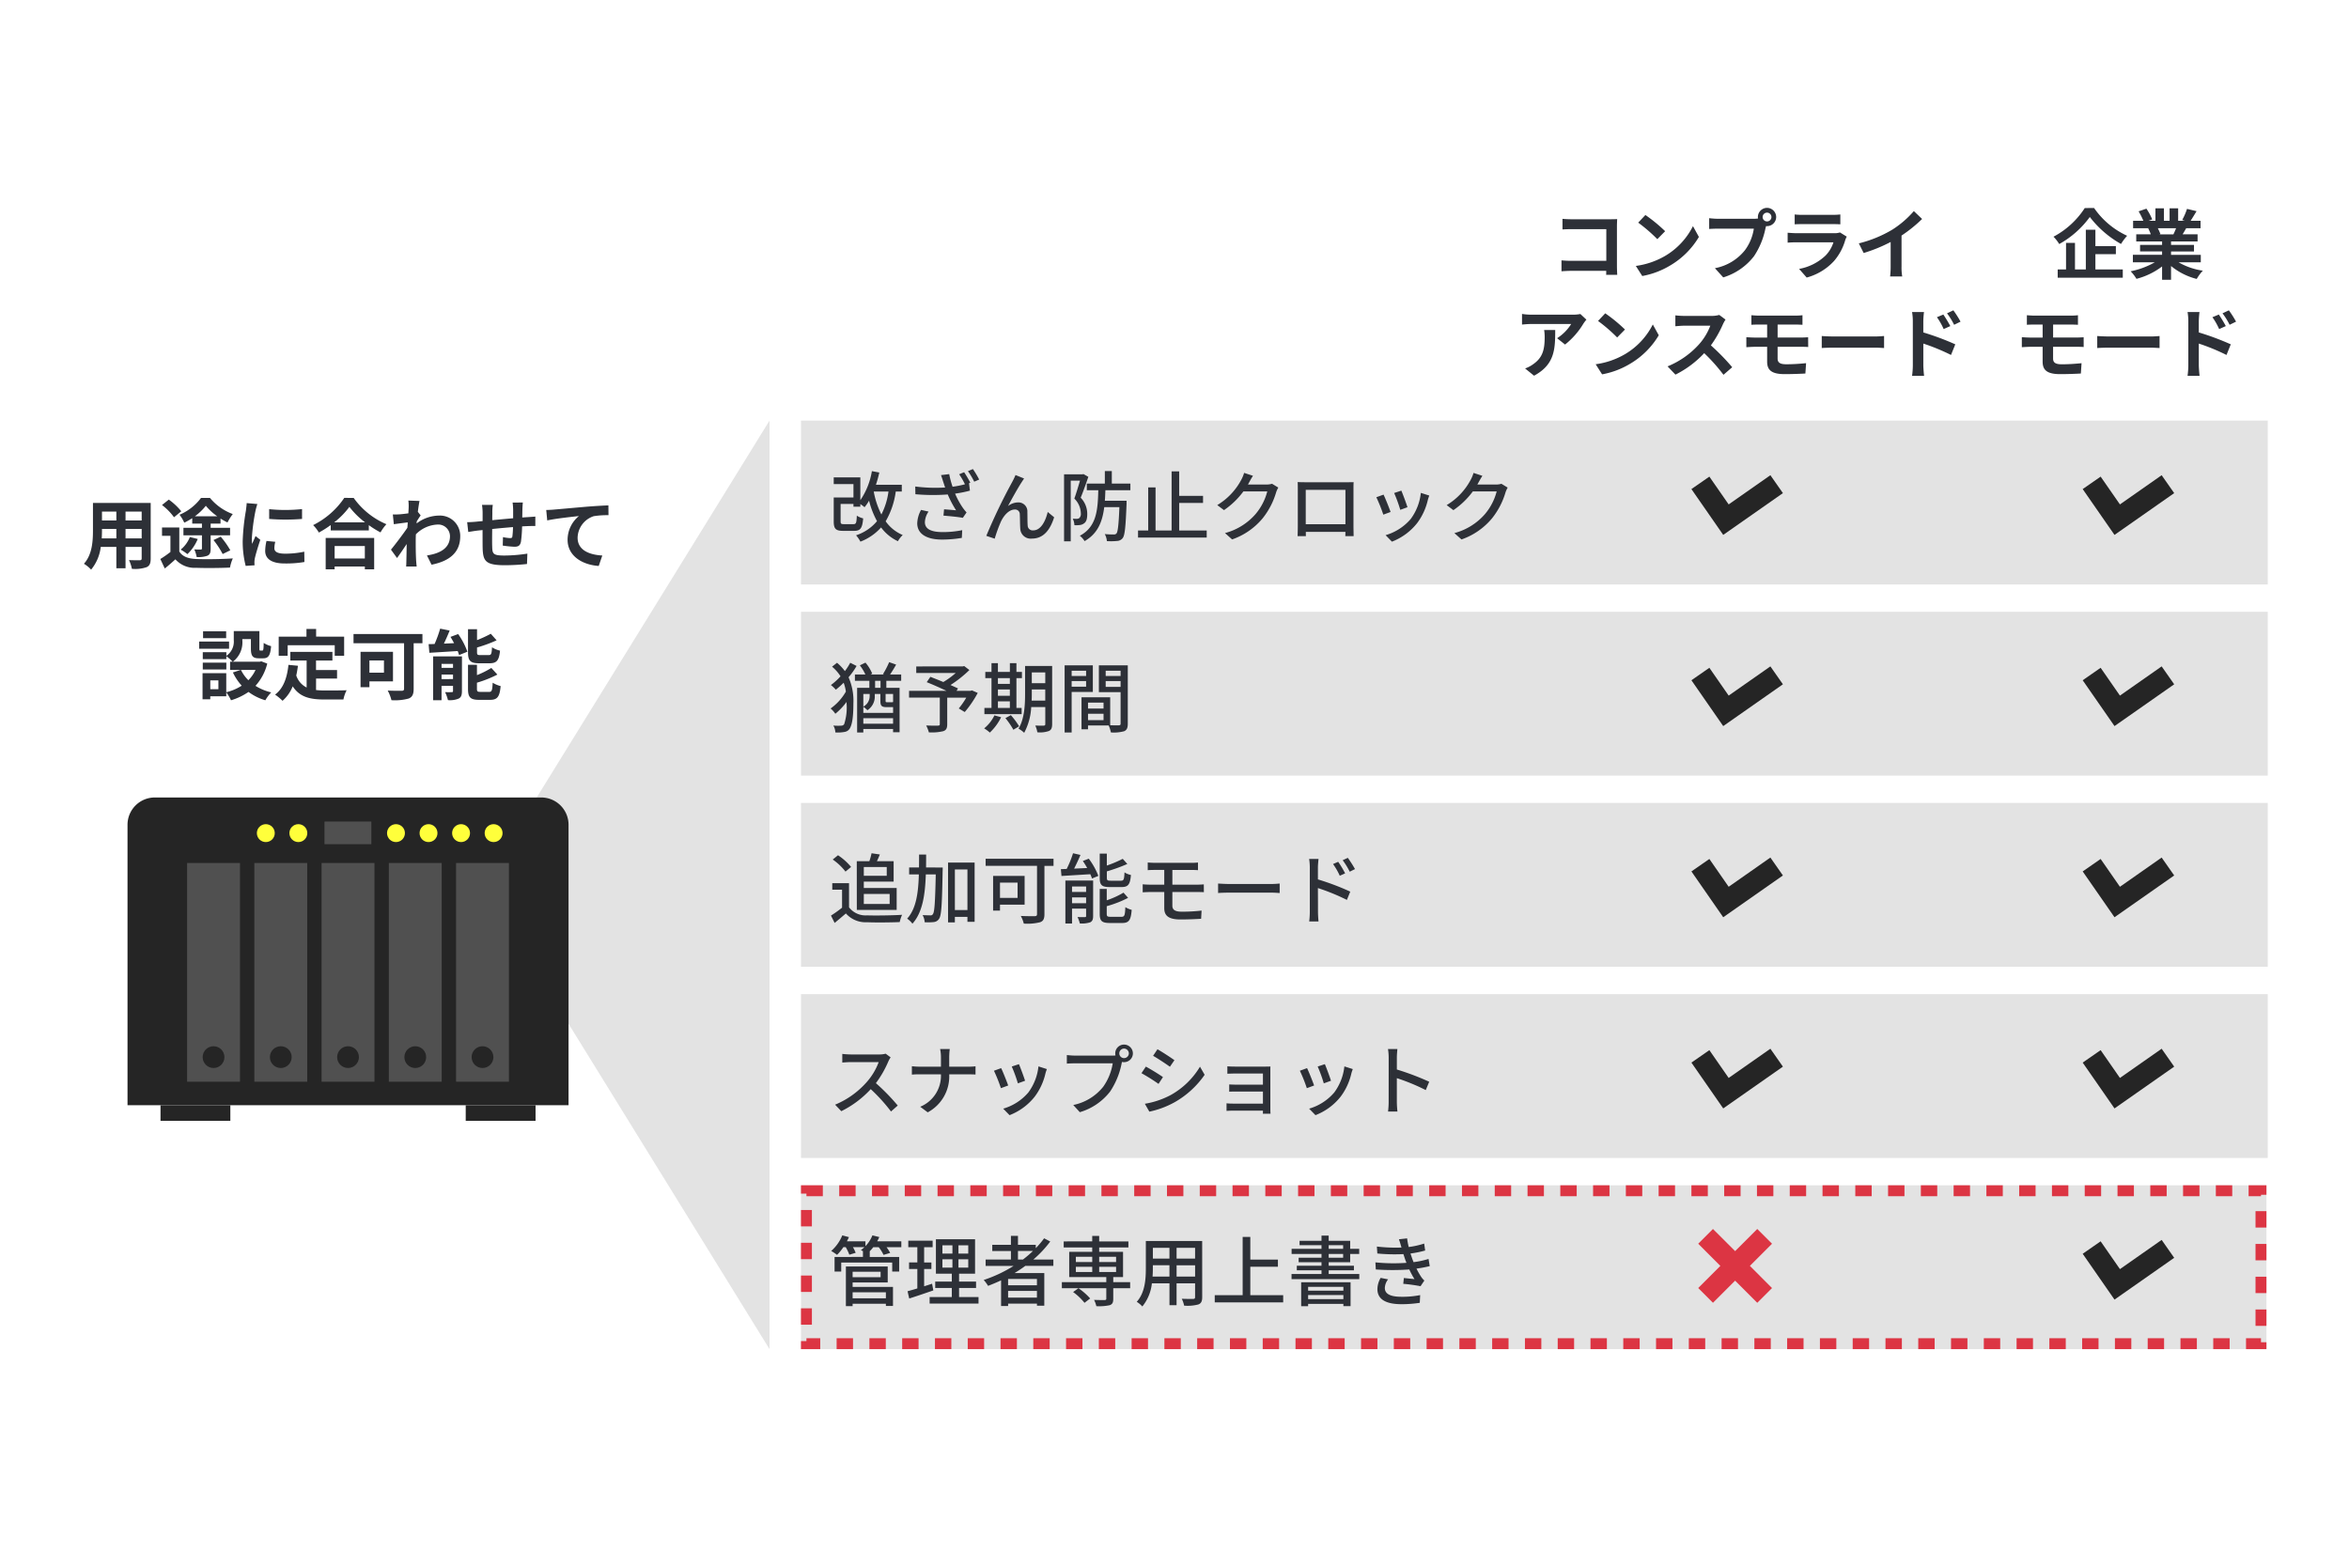 <svg xmlns="http://www.w3.org/2000/svg" width="430" height="287" viewBox="0 0 430 287">
  <g id="_240105_illust_02" data-name="240105_illust_02" transform="translate(-1063 -1346)">
    <rect id="長方形_4627" data-name="長方形 4627" width="430" height="287" transform="translate(1063 1346)" fill="#fff"/>
    <g id="グループ_5523" data-name="グループ 5523" transform="translate(0 54.001)">
      <path id="多角形_32" data-name="多角形 32" d="M85,0l85,52.5H0Z" transform="translate(1151.365 1538.998) rotate(-90)" fill="#e3e3e3"/>
      <g id="黒サーバー" transform="translate(1086.343 1438)">
        <g id="グループ_1261" data-name="グループ 1261" transform="translate(6.04 56.345)">
          <rect id="長方形_333" data-name="長方形 333" width="12.783" height="2.859" fill="#252525"/>
          <rect id="長方形_334" data-name="長方形 334" width="12.783" height="2.859" transform="translate(55.87)" fill="#252525"/>
        </g>
        <path id="長方形_335" data-name="長方形 335" d="M5,0H75.733a5,5,0,0,1,5,5V56.345a0,0,0,0,1,0,0H0a0,0,0,0,1,0,0V5A5,5,0,0,1,5,0Z" fill="#252525"/>
        <g id="グループ_1262" data-name="グループ 1262" transform="translate(10.909 11.995)">
          <rect id="長方形_336" data-name="長方形 336" width="9.678" height="40.044" fill="#505050"/>
          <ellipse id="楕円形_3" data-name="楕円形 3" cx="1.993" cy="1.993" rx="1.993" ry="1.993" transform="translate(2.846 33.548)" fill="#252525"/>
          <rect id="長方形_337" data-name="長方形 337" width="9.678" height="40.044" transform="translate(12.309)" fill="#505050"/>
          <ellipse id="楕円形_4" data-name="楕円形 4" cx="1.993" cy="1.993" rx="1.993" ry="1.993" transform="translate(15.155 33.548)" fill="#252525"/>
          <rect id="長方形_338" data-name="長方形 338" width="9.678" height="40.044" transform="translate(24.618)" fill="#505050"/>
          <ellipse id="楕円形_5" data-name="楕円形 5" cx="1.993" cy="1.993" rx="1.993" ry="1.993" transform="translate(27.464 33.548)" fill="#252525"/>
          <rect id="長方形_339" data-name="長方形 339" width="9.678" height="40.044" transform="translate(36.927)" fill="#505050"/>
          <ellipse id="楕円形_6" data-name="楕円形 6" cx="1.993" cy="1.993" rx="1.993" ry="1.993" transform="translate(39.773 33.548)" fill="#252525"/>
          <rect id="長方形_340" data-name="長方形 340" width="9.678" height="40.044" transform="translate(49.236)" fill="#505050"/>
          <ellipse id="楕円形_7" data-name="楕円形 7" cx="1.993" cy="1.993" rx="1.993" ry="1.993" transform="translate(52.082 33.548)" fill="#252525"/>
        </g>
        <rect id="長方形_341" data-name="長方形 341" width="8.579" height="4.145" transform="translate(36.056 4.409)" fill="#505050"/>
        <circle id="楕円形_8" data-name="楕円形 8" cx="1.639" cy="1.639" r="1.639" transform="translate(23.677 4.886)" fill="#ffff3b"/>
        <circle id="楕円形_9" data-name="楕円形 9" cx="1.639" cy="1.639" r="1.639" transform="translate(29.634 4.886)" fill="#ffff3b"/>
        <circle id="楕円形_10" data-name="楕円形 10" cx="1.639" cy="1.639" r="1.639" transform="translate(47.505 4.886)" fill="#ffff3b"/>
        <circle id="楕円形_11" data-name="楕円形 11" cx="1.639" cy="1.639" r="1.639" transform="translate(53.462 4.886)" fill="#ffff3b"/>
        <circle id="楕円形_12" data-name="楕円形 12" cx="1.639" cy="1.639" r="1.639" transform="translate(59.419 4.886)" fill="#ffff3b"/>
        <circle id="楕円形_13" data-name="楕円形 13" cx="1.639" cy="1.639" r="1.639" transform="translate(65.376 4.886)" fill="#ffff3b"/>
      </g>
      <path id="パス_13330" data-name="パス 13330" d="M-41.02-4.438V-6.16h2.954v1.722Zm-4.354,0c.028-.518.042-1.022.042-1.47V-6.16H-42.7v1.722Zm2.674-4.9v1.624h-2.632V-9.338Zm4.634,1.624H-41.02V-9.338h2.954Zm1.652-3.206h-10.57v5c0,1.96-.126,4.452-1.652,6.132A6.149,6.149,0,0,1-47.32,1.288,8.017,8.017,0,0,0-45.556-2.87H-42.7V1.036h1.68V-2.87h2.954v2.1c0,.252-.1.336-.364.336s-1.176.014-1.96-.028a6.294,6.294,0,0,1,.532,1.6A6.5,6.5,0,0,0-37.17.84c.56-.252.756-.7.756-1.6Zm8.092,2.436a10.141,10.141,0,0,0,2-1.918,10.74,10.74,0,0,0,2.086,1.918Zm-.49,1.344h1.778v.77h-3.388V-5h3.388V-2.6c0,.154-.056.21-.238.21-.14,0-.686,0-1.162-.028A5.591,5.591,0,0,1-28-1.022a4.854,4.854,0,0,0,1.974-.238c.476-.224.588-.6.588-1.3V-5h3.556V-6.37h-3.556v-.77h1.806v-.924a11.929,11.929,0,0,0,1.274.714,10.477,10.477,0,0,1,.966-1.54,9.81,9.81,0,0,1-4.172-2.954H-27.2a9.53,9.53,0,0,1-3.934,3.08,7.406,7.406,0,0,1,.868,1.456,13.79,13.79,0,0,0,1.456-.826Zm3.892,3.01a15.331,15.331,0,0,1,1.68,2.562l1.4-.686A15.214,15.214,0,0,0-23.6-4.746Zm-4.326-.546a5.6,5.6,0,0,1-1.68,2.3,8.592,8.592,0,0,1,1.232.826A8.168,8.168,0,0,0-27.8-4.326Zm-1.568-4.718A11.668,11.668,0,0,0-33.1-11.536l-1.246.994a10.627,10.627,0,0,1,2.2,2.24Zm-.364,2.968h-3.164V-4.9h1.54v2.954A18.608,18.608,0,0,1-34.65-.658l.812,1.736C-33.1.49-32.494-.056-31.892-.6A4.7,4.7,0,0,0-28.084.952c1.68.07,4.494.042,6.188-.042a7.122,7.122,0,0,1,.518-1.68c-1.862.14-5.04.182-6.678.112-1.47-.056-2.534-.434-3.122-1.372Zm16.45-3.36v1.792a37.575,37.575,0,0,0,6.02,0V-9.8A28.788,28.788,0,0,1-14.728-9.786Zm1.12,5.978-1.61-.154a8.553,8.553,0,0,0-.238,1.82c0,1.442,1.162,2.3,3.57,2.3A19.827,19.827,0,0,0-8.274-.112L-8.3-2a16.549,16.549,0,0,1-3.514.364c-1.428,0-1.96-.378-1.96-.994A4.752,4.752,0,0,1-13.608-3.808Zm-3.276-6.916-1.96-.168c-.014.448-.1.98-.14,1.372a39.038,39.038,0,0,0-.588,5.544A17.9,17.9,0,0,0-19.026.6L-17.4.49c-.014-.2-.028-.42-.028-.574a4.225,4.225,0,0,1,.07-.658c.154-.742.616-2.268,1.008-3.43l-.868-.686c-.2.462-.42.952-.63,1.428a6.754,6.754,0,0,1-.056-.91,37.132,37.132,0,0,1,.672-5.138C-17.178-9.73-17-10.43-16.884-10.724ZM2.786-3.038V-.756h-5.53V-3.038Zm-7.168,4.27h1.638V.714h5.53v.518H4.494v-5.74H-4.382Zm1.554-8.6A14.3,14.3,0,0,0-.042-10.206a15.336,15.336,0,0,0,2.87,2.842Zm1.848-4.48a14.821,14.821,0,0,1-5.7,4.984A6.8,6.8,0,0,1-5.628-5.5a19.506,19.506,0,0,0,2.17-1.372v.98H3.514V-6.86A16.793,16.793,0,0,0,5.656-5.53a8.138,8.138,0,0,1,1.078-1.5A14.064,14.064,0,0,1,.742-11.844Zm11.788,1.75c0,.154-.028.546-.056,1.078-.6.084-1.218.154-1.624.182A12.028,12.028,0,0,1,7.91-8.82l.182,1.792c.784-.112,1.862-.252,2.548-.336-.014.336-.042.672-.07.994-.8,1.176-2.2,3.024-3,4L8.68-.84C9.17-1.5,9.856-2.52,10.444-3.4c-.014,1.176-.028,1.988-.056,3.08,0,.224-.014.728-.042,1.036h1.932c-.042-.322-.084-.826-.1-1.078C12.1-1.68,12.1-2.856,12.1-4c0-.364.014-.77.028-1.176a5.886,5.886,0,0,1,3.962-1.792,2.152,2.152,0,0,1,2.282,2.1c.014,2.184-1.75,3.192-4.214,3.556l.84,1.694c3.472-.686,5.25-2.38,5.25-5.208A3.715,3.715,0,0,0,16.38-8.61a6.875,6.875,0,0,0-4.116,1.442c.014-.126.014-.266.028-.392.238-.364.518-.826.714-1.078L12.488-9.3c.112-.882.224-1.6.308-1.988l-2.044-.07A7.73,7.73,0,0,1,10.808-10.094Zm20.9-.9H29.834a11.777,11.777,0,0,1,.1,1.288V-8.12c-1.274.112-2.632.238-3.822.35,0-.546.014-1.022.014-1.344a9.274,9.274,0,0,1,.084-1.456H24.234a10.814,10.814,0,0,1,.112,1.554V-7.6c-.448.042-.812.07-1.064.1-.714.07-1.358.1-1.764.1l.2,1.792c.364-.056,1.232-.2,1.68-.252.238-.028.56-.056.938-.1,0,1.3,0,2.66.014,3.262.07,2.422.5,3.178,4.13,3.178a39.6,39.6,0,0,0,3.99-.224l.07-1.9a28.206,28.206,0,0,1-4.186.35c-2.1,0-2.226-.308-2.254-1.68-.028-.6-.014-1.89,0-3.178,1.19-.126,2.562-.252,3.808-.35a15.425,15.425,0,0,1-.112,1.694c-.028.266-.154.322-.434.322a7.417,7.417,0,0,1-1.288-.182l-.042,1.554a21.189,21.189,0,0,0,2.114.21c.714,0,1.064-.182,1.218-.924a24.561,24.561,0,0,0,.21-2.8c.406-.028.77-.042,1.078-.056.364-.014,1.106-.028,1.344-.014V-8.428c-.406.042-.952.07-1.344.1-.322.014-.672.042-1.05.07.014-.462.014-.966.028-1.512C31.64-10.15,31.682-10.766,31.71-10.99Zm4.284,1.358.182,1.918c1.624-.35,4.48-.658,5.8-.8A5.638,5.638,0,0,0,39.9-4.186c0,3.024,2.772,4.606,5.7,4.8L46.256-1.3c-2.366-.126-4.522-.966-4.522-3.262A4.258,4.258,0,0,1,44.688-8.5a15.843,15.843,0,0,1,2.7-.182l-.014-1.792c-.98.028-2.52.126-3.962.238-2.562.224-4.872.434-6.034.532C37.1-9.674,36.554-9.646,35.994-9.632ZM-22.6,12.576h-4.228v1.26H-22.6Zm.532,1.876h-5.474v1.316h5.474Zm-.5,3.864H-26.88v1.246h4.312Zm5.348,1.33a6.639,6.639,0,0,1-1.316,1.89,6.9,6.9,0,0,1-1.358-1.89Zm-6.8,3.528h-1.484v-1.61h1.484Zm7.854-5.1-.28.07h-4.928a4.432,4.432,0,0,0,1.736-3.906V14h1.568V15.7c0,1.386.322,1.82,1.442,1.82h.812c.938,0,1.3-.49,1.442-2.226a4.75,4.75,0,0,1-1.358-.588c-.014,1.218-.07,1.4-.252,1.4h-.35c-.154,0-.182-.042-.182-.434V12.534h-4.69V14.2a3.146,3.146,0,0,1-1.358,2.87V16.4H-26.88v1.274h4.312V17.14a7.422,7.422,0,0,1,1.162,1.008h-.476v1.5h1.946l-1.428.462a9.736,9.736,0,0,0,1.61,2.422,9.178,9.178,0,0,1-2.828,1.2V20.248h-4.34v4.774h1.414v-.546h2.926v-.714a7.048,7.048,0,0,1,.868,1.442,11.308,11.308,0,0,0,3.206-1.526,9.757,9.757,0,0,0,3.08,1.526,7.174,7.174,0,0,1,1.078-1.442,9.559,9.559,0,0,1-2.884-1.2,9.446,9.446,0,0,0,2.156-4.074Zm4.83-2.94h8.61v1.918h1.722v-3.5H-6.132v-1.4H-7.9v1.4h-5.082v3.5h1.638Zm5.194,6.1H-2.3V19.674h-3.85v-1.75h3V16.342h-7.7v1.582h2.982v4.942a3.769,3.769,0,0,1-1.9-2.2c.126-.56.224-1.148.308-1.778l-1.736-.168c-.252,2.394-.938,4.326-2.45,5.446A10.2,10.2,0,0,1-12.278,25.3a7.017,7.017,0,0,0,1.862-2.646c1.288,1.988,3.206,2.408,5.782,2.408h3.5A6.226,6.226,0,0,1-.546,23.37c-.938.042-3.248.042-4,.042a14.465,14.465,0,0,1-1.6-.084ZM6.286,17.91v2.24H3.626V17.91Zm1.652,3.836V16.328H2V22.81H3.626V21.746Zm5.39-8.666H.714v1.68H9.968v8.316c0,.294-.126.392-.448.392s-1.554.014-2.548-.042a7.551,7.551,0,0,1,.686,1.764,9.454,9.454,0,0,0,3.164-.308c.658-.28.9-.77.9-1.778V14.76h1.61Zm12.306,5.348c1.288,0,1.722-.518,1.9-2.31a4.6,4.6,0,0,1-1.47-.616c-.056,1.218-.154,1.428-.6,1.428H23.94c-.532,0-.616-.056-.616-.56v-.826a26.361,26.361,0,0,0,3.584-1.316l-1.064-1.2a21.812,21.812,0,0,1-2.52,1.162v-2H21.672V16.4c0,1.54.392,2.03,2.03,2.03Zm-8.806,2.9V20.5h2.1v.826Zm2.1-2.786v.728h-2.1V18.54Zm1.638-1.372H15.288V25.2h1.54V22.558h2.1V23.5c0,.168-.056.21-.224.21a11.631,11.631,0,0,1-1.232,0A6.833,6.833,0,0,1,18,25.176a4.149,4.149,0,0,0,1.96-.28c.462-.238.6-.644.6-1.372Zm-2.1-3.57c.224.364.448.756.658,1.148l-1.862.084c.35-.742.728-1.582,1.05-2.394l-1.736-.35A22.117,22.117,0,0,1,15.554,14.9c-.392.014-.756.028-1.092.028l.14,1.582c1.428-.084,3.332-.2,5.18-.322a5.171,5.171,0,0,1,.252.742l1.526-.616a13.361,13.361,0,0,0-1.694-3.234Zm5.488,10.066c-.546,0-.644-.07-.644-.56v-1.12A21.225,21.225,0,0,0,27.048,20.5l-1.106-1.218A15.857,15.857,0,0,1,23.31,20.6v-1.89H21.672v4.4c0,1.54.406,2.016,2.044,2.016H25.7c1.344,0,1.764-.546,1.946-2.52a5.183,5.183,0,0,1-1.456-.616c-.07,1.414-.168,1.68-.644,1.68Z" transform="translate(1127 1395)" fill="#2d3037"/>
      <path id="パス_13329" data-name="パス 13329" d="M-32.592-9.94v1.946c.392-.028,1.148-.056,1.736-.056h6.286v5.8h-6.454c-.63,0-1.26-.042-1.75-.084v2c.462-.042,1.26-.084,1.806-.084h6.384c0,.266,0,.5-.014.728h2.03c-.028-.42-.056-1.162-.056-1.652V-8.6c0-.406.028-.966.042-1.288-.238.014-.826.028-1.232.028H-30.87C-31.346-9.856-32.074-9.884-32.592-9.94Zm15.176-.7-1.316,1.4a29.109,29.109,0,0,1,3.5,3.024L-13.8-7.672A28.276,28.276,0,0,0-17.416-10.64Zm-1.75,9.324L-17.99.532A15.162,15.162,0,0,0-12.8-1.442a14.887,14.887,0,0,0,5.18-5.18L-8.708-8.6A13.182,13.182,0,0,1-13.8-3.15,14.43,14.43,0,0,1-19.166-1.316ZM4.046-10.262a.813.813,0,0,1,.812-.812.81.81,0,0,1,.8.812.807.807,0,0,1-.8.8A.81.81,0,0,1,4.046-10.262Zm-.868,0A1.551,1.551,0,0,0,3.206-10a6.041,6.041,0,0,1-.8.056H-4.074a15.588,15.588,0,0,1-1.666-.112v1.974c.35-.028,1.022-.056,1.666-.056h6.51A8.8,8.8,0,0,1,.8-4.186,9.178,9.178,0,0,1-4.69-.9L-3.164.784A11.244,11.244,0,0,0,2.464-3.094a14.133,14.133,0,0,0,2.1-5.1c.042-.126.07-.266.112-.42a.8.8,0,0,0,.182.014,1.679,1.679,0,0,0,1.666-1.666,1.682,1.682,0,0,0-1.666-1.68A1.685,1.685,0,0,0,3.178-10.262Zm6.734-.476v1.806c.406-.028,1.008-.042,1.456-.042H16.73c.5,0,1.162.014,1.54.042v-1.806a13.2,13.2,0,0,1-1.512.07h-5.39A11.8,11.8,0,0,1,9.912-10.738Zm9.534,4.06L18.2-7.448a2.953,2.953,0,0,1-1.022.14h-6.93c-.434,0-1.036-.042-1.624-.084v1.82c.588-.056,1.288-.07,1.624-.07H17.01A6.074,6.074,0,0,1,15.568-3.22,9.443,9.443,0,0,1,10.724-.77L12.11.812a10.483,10.483,0,0,0,5-3.024A10.061,10.061,0,0,0,19.18-6.09,5.187,5.187,0,0,1,19.446-6.678Zm2.212,1.232.882,1.764A28.053,28.053,0,0,0,27.482-5.7v4.48a15.678,15.678,0,0,1-.1,1.834H29.6a9.625,9.625,0,0,1-.126-1.834V-6.874a25.679,25.679,0,0,0,3.766-3.038l-1.512-1.442a17.948,17.948,0,0,1-3.948,3.4A22.512,22.512,0,0,1,21.658-5.446ZM-28.21,8.522l-1.106-1.036a7.22,7.22,0,0,1-1.428.126H-38.29A11.1,11.1,0,0,1-40,7.472V9.418c.658-.056,1.12-.1,1.708-.1H-31a8.326,8.326,0,0,1-2.576,2.6l1.456,1.162a14.259,14.259,0,0,0,3.36-3.836A7.049,7.049,0,0,1-28.21,8.522Zm-5.712,1.89h-2.03a7.761,7.761,0,0,1,.1,1.26c0,2.3-.336,3.78-2.114,5.012a5.532,5.532,0,0,1-1.47.77l1.638,1.33C-33.992,16.74-33.922,13.884-33.922,10.412Zm9.156-3.052-1.316,1.4a29.109,29.109,0,0,1,3.5,3.024l1.428-1.456A28.276,28.276,0,0,0-24.766,7.36Zm-1.75,9.324,1.176,1.848a15.162,15.162,0,0,0,5.194-1.974,14.887,14.887,0,0,0,5.18-5.18L-16.058,9.4a13.182,13.182,0,0,1-5.1,5.446A14.43,14.43,0,0,1-26.516,16.684ZM-2.744,8.508l-1.148-.854a5.018,5.018,0,0,1-1.442.182h-4.942a15.641,15.641,0,0,1-1.652-.1V9.726c.294-.014,1.064-.1,1.652-.1H-5.53a10.847,10.847,0,0,1-2.086,3.43,15.694,15.694,0,0,1-5.74,4.018l1.442,1.512A18.441,18.441,0,0,0-6.65,14.654a31.925,31.925,0,0,1,3.528,3.962l1.6-1.386a39.357,39.357,0,0,0-3.906-4,20.583,20.583,0,0,0,2.2-3.85A6.615,6.615,0,0,1-2.744,8.508Zm4.732-.8V9.46c.406-.028.854-.042,1.358-.042H4.872V11.8H2.59c-.434,0-1.134-.042-1.526-.07v1.834c.42-.028,1.12-.07,1.526-.07H4.872v2.7c0,1.414.63,2.3,3.192,2.3,1.316,0,2.9-.056,3.808-.112L12,16.488c-1.12.112-2.352.2-3.612.2-1.12,0-1.6-.28-1.6-1.05V13.492h4.27c.308,0,.938,0,1.33.042l-.014-1.792c-.364.028-1.064.056-1.358.056H6.79V9.418h3.29c.5,0,.9.028,1.26.042V7.71a10.441,10.441,0,0,1-1.26.07H3.346C2.842,7.78,2.394,7.738,1.988,7.71Zm12.88,3.808v2.2c.518-.042,1.456-.07,2.254-.07H24.64c.588,0,1.3.056,1.638.07v-2.2c-.364.028-.98.084-1.638.084H17.122C16.394,11.6,15.372,11.56,14.868,11.518Zm22.26-3.934-1.176.49a11.994,11.994,0,0,1,1.232,2.17L38.4,9.7C38.08,9.068,37.52,8.172,37.128,7.584Zm1.834-.77L37.8,7.36a13.108,13.108,0,0,1,1.3,2.1l1.176-.574A18.541,18.541,0,0,0,38.962,6.814Zm-7.42,10.052a15.16,15.16,0,0,1-.14,1.946h2.2c-.07-.574-.14-1.554-.14-1.946V12.9a37.506,37.506,0,0,1,5.068,2.086l.784-1.946A48.705,48.705,0,0,0,33.46,10.86V8.816a15.225,15.225,0,0,1,.126-1.694H31.4a9.879,9.879,0,0,1,.14,1.694Z" transform="translate(1381.615 1342)" fill="#2d3037"/>
      <path id="パス_13328" data-name="パス 13328" d="M-7.994-11.914a15.436,15.436,0,0,1-5.726,5.25A7.015,7.015,0,0,1-12.67-5.32a17.345,17.345,0,0,0,5.6-4.956A18.739,18.739,0,0,0-1.358-5.334a9.079,9.079,0,0,1,1.12-1.5,14.885,14.885,0,0,1-6.048-5.082Zm1.946,8.442H-2.3v-1.47H-6.048v-3H-7.8V-.672H-9.786V-5.53h-1.638V-.672H-12.95V.84H-1.036V-.672H-6.048ZM8.722-8.218c-.154.378-.322.784-.49,1.12H5.614l.238-.042a7.521,7.521,0,0,0-.476-1.078Zm4.522,6.244V-3.346H7.8v-.616H12v-1.2H7.8V-5.8h4.858V-7.1H9.912c.21-.336.434-.714.658-1.12H13.2V-9.576h-1.82c.322-.49.7-1.12,1.092-1.764l-1.75-.42a11.278,11.278,0,0,1-.882,2.03l.5.154H9.1v-2.282H7.532v2.282H6.5v-2.282H4.942v2.282H3.668l.686-.252A10.594,10.594,0,0,0,3.29-11.8l-1.428.49A12.549,12.549,0,0,1,2.73-9.576H.854v1.358H3.78l-.168.028A6.291,6.291,0,0,1,4.088-7.1H1.428v1.3H6.16v.63H2.128v1.2H6.16v.616H.812v1.372H4.83A14.708,14.708,0,0,1,.406-.336,7.766,7.766,0,0,1,1.47,1.05,13.28,13.28,0,0,0,6.16-1.218V1.218H7.8V-1.3a11.95,11.95,0,0,0,4.7,2.366,7.831,7.831,0,0,1,1.12-1.512A12.507,12.507,0,0,1,9.184-1.974ZM-18.592,7.71V9.46c.406-.028.854-.042,1.358-.042h1.526V11.8H-17.99c-.434,0-1.134-.042-1.526-.07v1.834c.42-.028,1.12-.07,1.526-.07h2.282v2.7c0,1.414.63,2.3,3.192,2.3,1.316,0,2.9-.056,3.808-.112l.126-1.89c-1.12.112-2.352.2-3.612.2-1.12,0-1.6-.28-1.6-1.05V13.492h4.27c.308,0,.938,0,1.33.042L-8.2,11.742c-.364.028-1.064.056-1.358.056H-13.79V9.418h3.29c.5,0,.9.028,1.26.042V7.71a10.441,10.441,0,0,1-1.26.07h-6.734C-17.738,7.78-18.186,7.738-18.592,7.71Zm12.88,3.808v2.2c.518-.042,1.456-.07,2.254-.07H4.06c.588,0,1.3.056,1.638.07v-2.2c-.364.028-.98.084-1.638.084H-3.458C-4.186,11.6-5.208,11.56-5.712,11.518Zm22.26-3.934-1.176.49a11.994,11.994,0,0,1,1.232,2.17L17.822,9.7C17.5,9.068,16.94,8.172,16.548,7.584Zm1.834-.77L17.22,7.36a13.108,13.108,0,0,1,1.3,2.1L19.7,8.886A18.541,18.541,0,0,0,18.382,6.814Zm-7.42,10.052a15.16,15.16,0,0,1-.14,1.946h2.2c-.07-.574-.14-1.554-.14-1.946V12.9a37.506,37.506,0,0,1,5.068,2.086l.784-1.946A48.705,48.705,0,0,0,12.88,10.86V8.816a15.225,15.225,0,0,1,.126-1.694H10.822a9.879,9.879,0,0,1,.14,1.694Z" transform="translate(1452.625 1342)" fill="#2d3037"/>
      <g id="グループ_5529" data-name="グループ 5529" transform="translate(1209.625)">
        <g id="グループ_5527" data-name="グループ 5527" transform="translate(-1215 9)">
          <g id="長方形_4634" data-name="長方形 4634" transform="translate(1215 1500)" fill="#e3e3e3" stroke="#dc3543" stroke-width="2" stroke-dasharray="3 3">
            <rect width="268.263" height="30" stroke="none"/>
            <rect x="1" y="1" width="266.263" height="28" fill="none"/>
          </g>
          <path id="パス_13321" data-name="パス 13321" d="M14.455,0,6.819,5.348,3.285.258,0,2.539l5.823,8.389L16.75,3.278Z" transform="translate(1449.625 1510)" fill="#252525"/>
          <path id="パス_13322" data-name="パス 13322" d="M10.81,0,6.756,4.054,2.7,0,0,2.7,4.054,6.756,0,10.81l2.7,2.7L6.756,9.459l4.054,4.054,2.7-2.7L9.459,6.756,13.513,2.7Z" transform="translate(1379.244 1508)" fill="#dc3543"/>
          <path id="パス_13327" data-name="パス 13327" d="M10.542-1.414V-.308H4.452V-1.414ZM9.576-5.166v.994H4.452v-.994ZM4.452-3.206h6.426V-6.132H3.22V1.12H4.452V.686h6.09v.406h1.3V-2.394H4.452Zm8.918-7.532H8.946a8.187,8.187,0,0,0,.392-.784l-1.26-.308A6.2,6.2,0,0,1,6.8-9.856v-.882H3.4c.14-.252.266-.518.378-.77L2.562-11.83A7.7,7.7,0,0,1,.532-8.974,8.293,8.293,0,0,1,1.6-8.26,8.709,8.709,0,0,0,2.758-9.674h.434A8.574,8.574,0,0,1,3.85-8.288l1.162-.35a7.6,7.6,0,0,0-.5-1.036H6.622a5.913,5.913,0,0,1-.658.546c.126.056.28.14.448.224h-.07v1.022H1.148v2.674H2.366V-6.86H11.7v1.652h1.274V-7.882H7.588V-8.9H7.56a7.156,7.156,0,0,0,.672-.77h.994a6.67,6.67,0,0,1,.882,1.414l1.218-.364a6.8,6.8,0,0,0-.672-1.05H13.37ZM19-2.982c-.476.168-.98.322-1.456.476V-5.67h1.33v-1.2h-1.33V-9.66H19.1v-1.2H14.644v1.2H16.3v2.786H14.784v1.2H16.3v3.556c-.672.21-1.288.378-1.792.518l.308,1.33c1.26-.406,2.884-.952,4.41-1.484Zm1.89-4.466h1.834v1.526H20.888Zm0-2.562h1.834V-8.5H20.888ZM25.62-8.5H23.828V-10.01H25.62Zm0,2.576H23.828V-7.448H25.62ZM23.94-.532V-2.2h3.108V-3.374H23.94V-4.816h2.926v-6.3H19.7v6.3H22.61v1.442H19.572V-2.2H22.61V-.532H18.55V.658H27.5V-.532ZM34.72-7.406V-8.974h2.744A19.993,19.993,0,0,1,35.63-7.406Zm3.472,4.718H32.914V-3.85h5.278ZM32.914-.434V-1.666h5.278V-.434ZM41.2-6.244V-7.406H37.534a20.248,20.248,0,0,0,3.094-3.3l-1.12-.588a15.334,15.334,0,0,1-1.526,1.806v-.616H34.72v-1.638H33.432v1.638H30.016v1.134h3.416v1.568H28.8v1.162h5.124a25.125,25.125,0,0,1-5.474,2.576,7.138,7.138,0,0,1,.8,1.078c.8-.308,1.6-.644,2.38-1.008v4.7h1.288V.672h5.278V1.05h1.344V-4.928H34.1c.672-.42,1.33-.84,1.96-1.316ZM47.936-.28a11.592,11.592,0,0,0-2.142-1.876l-.98.7A10.562,10.562,0,0,1,46.9.518Zm-2.618-5.8h3v.952h-3Zm0-1.834h3v.966h-3Zm7.364,0v.966H49.588V-7.91Zm0,2.786H49.588v-.952h3.094Zm2.576,1.862H52.164V-4.2h1.792V-8.82H49.588v-.8h5.348v-1.106H49.588v-1.008H48.314v1.008H43.092v1.106h5.222v.8H44.1V-4.2h6.79v.938H42.756v1.106H50.89v1.9c0,.2-.07.252-.294.266s-1.106,0-1.946-.028a4.919,4.919,0,0,1,.42,1.148A9.1,9.1,0,0,0,51.52.952c.5-.182.644-.5.644-1.162V-2.156h3.094Zm8.5-1.022V-6.356h3.388v2.072Zm-4.4,0c.042-.518.056-1.036.056-1.512v-.56h3.038v2.072Zm3.094-5.264v1.974H59.416V-9.548Zm4.69,1.974H63.756V-9.548h3.388Zm1.3-3.22H58.128V-5.81c0,1.974-.14,4.452-1.666,6.146a4.309,4.309,0,0,1,1.022.854,8.031,8.031,0,0,0,1.75-4.242h3.22v4h1.3v-4h3.388V-.546c0,.266-.1.35-.35.35s-1.19.014-2.086-.028a5.379,5.379,0,0,1,.434,1.26A7.664,7.664,0,0,0,67.76.812c.5-.2.686-.588.686-1.344ZM77.252-.882V-6.09h5.054v-1.3H77.252V-11.55h-1.4V-.882h-5.11V.434h12.53V-.882ZM94.29-2.408v.7H87.836v-.7ZM87.836-.154V-.9H94.29v.742ZM86.562,1.134h1.274V.714H94.29V1.12h1.316V-3.248H86.562ZM91.6-8.428h2.646v.686H91.6Zm0-1.61h2.646v.672H91.6Zm0,5.278v-.672h4.62v-.84H91.6v-.644h3.934V-8.428h1.652v-.938H95.536v-1.47H91.6v-.952H90.286v.952H86.268v.8h4.018v.672H84.812v.938h5.474v.686H86.1v.826h4.186v.644H85.764v.84h4.522v.672H84.8v.938H97.2V-4.76Zm13.286-4.97.042.126a28.49,28.49,0,0,1-4.508-.182l.084,1.274a33.182,33.182,0,0,0,4.774.112c.1.294.2.616.322.98.07.2.154.406.238.616a32.715,32.715,0,0,1-5.684-.084l.07,1.3a44.69,44.69,0,0,0,6.132,0,14.433,14.433,0,0,0,.952,1.764c-.434-.042-1.274-.126-1.946-.2l-.112,1.064a30.911,30.911,0,0,1,3.164.434l.7-1.036a3.654,3.654,0,0,1-.574-.658,13.173,13.173,0,0,1-.868-1.526A22.8,22.8,0,0,0,110.1-6.2l-.224-1.316a15.415,15.415,0,0,1-2.744.588c-.1-.266-.2-.518-.28-.756s-.182-.532-.28-.826a19.362,19.362,0,0,0,2.688-.546l-.182-1.274a15.386,15.386,0,0,1-2.828.63,13.035,13.035,0,0,1-.294-1.582l-1.5.168C104.622-10.654,104.762-10.178,104.888-9.73ZM102.48-3.78l-1.372-.266a4.235,4.235,0,0,0-.588,2.1c.028,1.89,1.652,2.716,4.424,2.716a22.1,22.1,0,0,0,3.332-.252l.07-1.414a16.538,16.538,0,0,1-3.416.308c-2.044,0-3.052-.518-3.052-1.624A2.688,2.688,0,0,1,102.48-3.78Z" transform="translate(1220 1521)" fill="#2d3037"/>
        </g>
        <g id="グループ_5528" data-name="グループ 5528" transform="translate(-1215 7)">
          <rect id="長方形_4633" data-name="長方形 4633" width="268.5" height="30" transform="translate(1215 1467)" fill="#e3e3e3"/>
          <path id="パス_13319" data-name="パス 13319" d="M14.455,0,6.819,5.348,3.285.258,0,2.539l5.823,8.389L16.75,3.278Z" transform="translate(1449.625 1477)" fill="#252525"/>
          <path id="パス_13320" data-name="パス 13320" d="M14.455,0,6.819,5.348,3.285.258,0,2.539l5.823,8.389L16.75,3.278Z" transform="translate(1378 1477)" fill="#252525"/>
          <path id="パス_13326" data-name="パス 13326" d="M11.41-9.422l-.91-.672a4.247,4.247,0,0,1-1.218.14H4.088a14.979,14.979,0,0,1-1.526-.1V-8.47c.224-.014.98-.084,1.526-.084H9.226A11.518,11.518,0,0,1,7-4.858a15.731,15.731,0,0,1-5.754,4.1L2.38.434A18.378,18.378,0,0,0,7.77-3.6,31.419,31.419,0,0,1,11.48.49L12.712-.6a37.212,37.212,0,0,0-4-4.1A19.162,19.162,0,0,0,11-8.694,4.832,4.832,0,0,1,11.41-9.422Zm9.212-.014v1.722H16.716A12.369,12.369,0,0,1,15.3-7.8v1.54a13.7,13.7,0,0,1,1.442-.056h3.878A6.141,6.141,0,0,1,16.828-.378L18.2.644a7.461,7.461,0,0,0,3.934-6.958h3.458c.49,0,1.106.014,1.358.042V-7.784a10.282,10.282,0,0,1-1.344.07H22.134V-9.436a12.863,12.863,0,0,1,.1-1.512H20.468A7.274,7.274,0,0,1,20.622-9.436ZM34.9-8.176l-1.316.434a25.6,25.6,0,0,1,1.12,3.08l1.316-.476C35.84-5.754,35.154-7.588,34.9-8.176Zm5.11.9-1.54-.49A9.717,9.717,0,0,1,36.61-2.982,9.54,9.54,0,0,1,32.018-.028l1.162,1.19a10.849,10.849,0,0,0,4.606-3.388,11.223,11.223,0,0,0,1.96-4.228C39.8-6.678,39.886-6.93,40.012-7.28ZM31.64-7.448l-1.316.476A28.592,28.592,0,0,1,31.6-3.78l1.33-.49C32.662-5.04,31.962-6.8,31.64-7.448Zm21.63-2.7a.885.885,0,0,1,.868-.882.9.9,0,0,1,.882.882.885.885,0,0,1-.882.868A.872.872,0,0,1,53.27-10.15Zm-.742,0a1.738,1.738,0,0,0,.042.378,4.753,4.753,0,0,1-.6.028h-6.79c-.462,0-1.12-.056-1.512-.1v1.568c.364-.028.924-.056,1.512-.056h6.888a10.144,10.144,0,0,1-1.75,4.3A9.394,9.394,0,0,1,44.842-.7l1.2,1.316A10.889,10.889,0,0,0,51.6-3.178a14.263,14.263,0,0,0,2.1-5.138c.014-.084.042-.182.056-.266a1.738,1.738,0,0,0,.378.042,1.613,1.613,0,0,0,1.624-1.61,1.622,1.622,0,0,0-1.624-1.61A1.61,1.61,0,0,0,52.528-10.15Zm7.728-.756-.8,1.2c.868.49,2.366,1.484,3.08,2l.826-1.2C62.706-9.38,61.124-10.416,60.256-10.906ZM57.946-.924,58.772.518A16.4,16.4,0,0,0,63.42-1.218,16.666,16.666,0,0,0,68.894-6.23L68.04-7.714A14.4,14.4,0,0,1,62.678-2.52,15.374,15.374,0,0,1,57.946-.924Zm.182-6.8-.8,1.2a35.038,35.038,0,0,1,3.122,1.96l.812-1.246C60.606-6.272,59.01-7.266,58.128-7.728Zm14.924-.056v1.358c.294-.014,1.134-.042,1.568-.042h4.942v2.044h-4.8c-.49,0-1.05-.028-1.372-.042v1.33c.308-.028.882-.028,1.386-.028h4.788V-.952H74.074A11.278,11.278,0,0,1,72.9-1.008V.378c.238-.014.756-.042,1.176-.042h5.488c0,.224,0,.434-.014.56h1.4C80.934.672,80.92.28,80.92.056V-6.93c0-.28,0-.644.014-.812-.2,0-.63.014-.952.014H74.62C74.186-7.728,73.374-7.742,73.052-7.784ZM90.9-8.176l-1.316.434a25.6,25.6,0,0,1,1.12,3.08l1.316-.476C91.84-5.754,91.154-7.588,90.9-8.176Zm5.11.9-1.54-.49A9.717,9.717,0,0,1,92.61-2.982,9.54,9.54,0,0,1,88.018-.028l1.162,1.19a10.849,10.849,0,0,0,4.606-3.388,11.223,11.223,0,0,0,1.96-4.228C95.8-6.678,95.886-6.93,96.012-7.28ZM87.64-7.448l-1.316.476A28.591,28.591,0,0,1,87.6-3.78l1.33-.49C88.662-5.04,87.962-6.8,87.64-7.448Zm14.938,6.16A14.656,14.656,0,0,1,102.466.5h1.722a16.4,16.4,0,0,1-.112-1.792V-5.614a36.658,36.658,0,0,1,5.292,2.184L110-4.956a47.456,47.456,0,0,0-5.922-2.24V-9.38c0-.49.056-1.106.1-1.568h-1.722a10.135,10.135,0,0,1,.126,1.568Z" transform="translate(1220 1488)" fill="#2d3037"/>
        </g>
        <g id="グループ_5526" data-name="グループ 5526" transform="translate(-1215 4)">
          <rect id="長方形_4632" data-name="長方形 4632" width="268.5" height="30" transform="translate(1215 1435)" fill="#e3e3e3"/>
          <path id="パス_13317" data-name="パス 13317" d="M14.455,0,6.819,5.348,3.285.258,0,2.539l5.823,8.389L16.75,3.278Z" transform="translate(1449.625 1445)" fill="#252525"/>
          <path id="パス_13318" data-name="パス 13318" d="M14.455,0,6.819,5.348,3.285.258,0,2.539l5.823,8.389L16.75,3.278Z" transform="translate(1378 1445)" fill="#252525"/>
          <path id="パス_13325" data-name="パス 13325" d="M10.7-9.268v1.6H6.5v-1.6Zm.532,4.928v1.834H6.5V-4.34ZM5.222-1.414h7.294V-5.432H6.5V-6.594h5.46v-3.738H8.9c.182-.378.364-.8.532-1.232l-1.512-.224a10.94,10.94,0,0,1-.406,1.456h-2.3ZM4.172-9.282a10.994,10.994,0,0,0-2.394-2.142l-.966.784A10.518,10.518,0,0,1,3.15-8.428ZM3.794-6.314H.728v1.2H2.52v3.29A21.1,21.1,0,0,1,.49-.378L1.162.966C1.89.364,2.562-.2,3.22-.77A4.794,4.794,0,0,0,7.084.84c1.6.07,4.41.042,5.992-.028a5.93,5.93,0,0,1,.434-1.33c-1.75.112-4.858.154-6.412.1a3.807,3.807,0,0,1-3.3-1.47Zm14.1-2.87c.014-.77.014-1.568.014-2.366H16.618c0,.812,0,1.6-.014,2.366H14.8V-7.91h1.778c-.1,3.388-.49,6.272-2.142,8.092a4.325,4.325,0,0,1,.966.924c1.848-2.044,2.324-5.278,2.45-9.016h1.82c-.112,5.04-.224,6.874-.518,7.252a.451.451,0,0,1-.476.238c-.238,0-.8-.014-1.414-.042A2.911,2.911,0,0,1,17.64.84,10.194,10.194,0,0,0,19.292.812,1.288,1.288,0,0,0,20.286.2c.434-.63.532-2.7.644-8.75.014-.168.014-.63.014-.63Zm5.278,7.8V-8.82h2.3v7.434ZM21.924-10.08V.868H23.17V-.14h2.3v.9h1.316V-10.08ZM34.65-6.412v2.8H31.43v-2.8ZM35.938-2.38V-7.644H30.17v6.356h1.26V-2.38Zm5.292-8.4H28.8v1.3h9.408v8.82c0,.294-.1.378-.406.392-.336,0-1.5.014-2.562-.042a5.792,5.792,0,0,1,.546,1.4A9.5,9.5,0,0,0,38.766.84c.588-.2.8-.63.8-1.47V-9.478H41.23ZM53.69-5.6c1.19,0,1.568-.462,1.708-2.212a3.356,3.356,0,0,1-1.176-.476c-.056,1.3-.14,1.526-.644,1.526h-1.9c-.588,0-.686-.084-.686-.546V-8.47A30.862,30.862,0,0,0,54.74-9.828l-.84-.938a23.079,23.079,0,0,1-2.912,1.232v-2.184h-1.3v4.424c0,1.33.364,1.694,1.834,1.694ZM44.618-2.646V-3.71h2.576v1.064ZM47.194-5.7V-4.7H44.618V-5.7ZM48.482-6.79H43.4V1.078h1.218v-2.73h2.576v1.33c0,.168-.042.224-.224.224s-.77.014-1.358-.014a5,5,0,0,1,.434,1.176,5,5,0,0,0,1.9-.21c.406-.21.532-.546.532-1.162Zm-1.89-3.584a14.364,14.364,0,0,1,.8,1.288L45-8.974c.392-.77.812-1.666,1.162-2.506L44.8-11.788a18.692,18.692,0,0,1-1.162,2.87c-.392.014-.742.028-1.064.042l.112,1.246c1.428-.084,3.36-.21,5.278-.322.126.294.238.56.308.784l1.162-.476a12.8,12.8,0,0,0-1.75-3.15ZM51.7-.154c-.616,0-.728-.084-.728-.56V-2.1A19.739,19.739,0,0,0,54.88-3.626l-.84-.952a15.793,15.793,0,0,1-3.066,1.4V-5.25H49.686V-.7c0,1.3.378,1.68,1.848,1.68h2.254c1.232,0,1.6-.5,1.75-2.408a4.266,4.266,0,0,1-1.162-.49c-.056,1.5-.154,1.764-.7,1.764Zm6.776-9.94v1.4c.392-.028.812-.042,1.3-.042H61.5v2.7H58.968c-.406,0-1.022-.028-1.414-.07v1.47c.406-.028,1.036-.056,1.414-.056H61.5v2.954c0,1.26.644,2.072,2.954,2.072,1.33,0,2.772-.056,3.794-.126l.084-1.5a30.229,30.229,0,0,1-3.64.2c-1.218,0-1.708-.35-1.708-1.092V-4.69h4.536c.308,0,.868,0,1.232.028L68.74-6.09c-.336.028-.952.056-1.246.056H62.986v-2.7h3.486c.5,0,.854.028,1.2.042v-1.4a9.929,9.929,0,0,1-1.2.056H59.78C59.29-10.038,58.87-10.066,58.478-10.094Zm12.88,3.85v1.736c.476-.042,1.316-.07,2.086-.07H81.06c.616,0,1.26.056,1.568.07V-6.244c-.35.028-.9.084-1.568.084H73.444C72.688-6.16,71.82-6.216,71.358-6.244Zm21.98-3.976-.938.406a12.755,12.755,0,0,1,1.232,2.142l.98-.434A17.259,17.259,0,0,0,93.338-10.22Zm1.764-.728-.938.434a13.991,13.991,0,0,1,1.288,2.1l.966-.476A20.786,20.786,0,0,0,95.1-10.948ZM88.144-1.092A14.835,14.835,0,0,1,88.032.7H89.74c-.056-.5-.1-1.358-.1-1.792,0-.462,0-2.394-.014-4.326a39.122,39.122,0,0,1,5.306,2.17L95.55-4.76A45.352,45.352,0,0,0,89.628-7V-9.184c0-.5.07-1.106.112-1.568H88.018a10,10,0,0,1,.126,1.568Z" transform="translate(1220 1456)" fill="#2d3037"/>
        </g>
        <g id="グループ_5525" data-name="グループ 5525" transform="translate(-1215 2)">
          <rect id="長方形_4631" data-name="長方形 4631" width="268.5" height="30" transform="translate(1215 1402)" fill="#e3e3e3"/>
          <path id="パス_13315" data-name="パス 13315" d="M14.455,0,6.819,5.348,3.285.258,0,2.539l5.823,8.389L16.75,3.278Z" transform="translate(1449.625 1412)" fill="#252525"/>
          <path id="パス_13316" data-name="パス 13316" d="M14.455,0,6.819,5.348,3.285.258,0,2.539l5.823,8.389L16.75,3.278Z" transform="translate(1378 1412)" fill="#252525"/>
          <path id="パス_13324" data-name="パス 13324" d="M4.018-11.662a11.644,11.644,0,0,1-.98,1.526A9.1,9.1,0,0,0,1.6-11.662l-.91.714A7.726,7.726,0,0,1,2.24-9.184a11.732,11.732,0,0,1-1.764,1.6,5.766,5.766,0,0,1,.9.854A15.157,15.157,0,0,0,2.814-8.008,7.882,7.882,0,0,1,3.22-6.384,9.668,9.668,0,0,1,.42-3.29a4.345,4.345,0,0,1,.868.966,11.826,11.826,0,0,0,2.058-2.17v.252A9.889,9.889,0,0,1,2.9-.406a.611.611,0,0,1-.448.252A9.331,9.331,0,0,1,.924-.168a2.57,2.57,0,0,1,.364,1.26A6.8,6.8,0,0,0,3.01.994a1.352,1.352,0,0,0,.84-.5c.6-.812.742-2.7.742-4.7a10.665,10.665,0,0,0-.882-4.8,13.643,13.643,0,0,0,1.47-2.072ZM9.562-7.07H8.568V-8.358h.994Zm2.3,2.576c-.028.042-.1.056-.238.056h-.84c-.252,0-.294-.028-.294-.252V-5.95h1.372ZM6.412-.5V-1.512h5.446V-.5ZM7.574-5.95v.42a2.188,2.188,0,0,1-1.162,1.9V-5.95ZM11.76-3.542h.1v1.05H6.412V-3.6a3.936,3.936,0,0,1,.742.63A2.977,2.977,0,0,0,8.512-5.516V-5.95H9.534v1.274c0,.9.238,1.134,1.134,1.134Zm1.582-4.816V-9.52h-2.03c.35-.518.756-1.176,1.106-1.806l-1.274-.448A15.357,15.357,0,0,1,10.01-9.59l.2.07H7.742l.294-.154A7.239,7.239,0,0,0,6.8-11.69l-1.022.5A8.955,8.955,0,0,1,6.79-9.52H4.872v1.162H7.518V-7.07H5.278V1.106H6.412V.462h5.446V1.05h1.19V-7.07H10.626V-8.358Zm12.95,1.75-.238.084H23.478l.266-.434c-.364-.182-.84-.392-1.372-.63a21.924,21.924,0,0,0,3.458-2.744l-.952-.728-.28.07H16.1v1.2h7.224a14.686,14.686,0,0,1-2.268,1.652c-.826-.35-1.666-.672-2.366-.952l-.672.98c1.092.434,2.478,1.05,3.612,1.582H14.784v1.246h5.628V-.434c0,.21-.07.266-.336.28S18.83-.14,17.92-.182a6.336,6.336,0,0,1,.49,1.26,9.066,9.066,0,0,0,2.618-.21c.56-.182.742-.546.742-1.274V-5.278h3.486A13.81,13.81,0,0,1,23.884-3.3l1.092.658a19.359,19.359,0,0,0,2.38-3.5Zm4.76,2.016h2.184v1.2H31.052Zm2.184-4.256V-7.8H31.052v-1.05ZM31.052-6.776h2.184v1.162H31.052Zm4.34,3.388H34.44v-5.46h1.008V-9.982H34.44v-1.61h-1.2v1.61H31.052v-1.61H29.876v1.61H28.742v1.134h1.134v5.46h-1.3v1.134h6.818ZM30.408-2.03A6.914,6.914,0,0,1,28.532.35a6.638,6.638,0,0,1,1.036.77A9.79,9.79,0,0,0,31.64-1.694Zm2.016.5A14.486,14.486,0,0,1,33.88.6l1.05-.63a13.367,13.367,0,0,0-1.512-2.044Zm4.8-3.206c.028-.448.028-.9.028-1.3v-.742h2.464v2.044ZM39.718-9.9v1.974H37.254V-9.9Zm1.26-1.176H36.022v5.04c0,2-.1,4.62-1.2,6.44a4.575,4.575,0,0,1,1.036.756,11.129,11.129,0,0,0,1.288-4.718h2.576V-.448c0,.224-.084.28-.294.294-.182,0-.882.014-1.54-.014a4.467,4.467,0,0,1,.378,1.232A4.862,4.862,0,0,0,40.39.826c.434-.2.588-.574.588-1.26Zm6.216.868v.966H44.548v-.966ZM44.548-7.28V-8.316h2.646V-7.28Zm3.878.966v-4.872H43.26V1.106h1.288v-7.42Zm2.352-.938V-8.316h2.73v1.064Zm2.73-2.954v.966h-2.73v-.966ZM47.544-1.162V-2.324h2.842v1.162Zm2.842-3.206v1.092H47.544V-4.368Zm4.438-6.818H49.532v4.9h3.976V-.532c0,.238-.07.308-.322.322-.224,0-.9.014-1.582-.014V-5.348h-5.25V.518h1.19v-.7h3.78a5.832,5.832,0,0,1,.406,1.274A7.087,7.087,0,0,0,54.166.868c.5-.224.658-.644.658-1.386Z" transform="translate(1220 1423)" fill="#2d3037"/>
        </g>
        <g id="グループ_5524" data-name="グループ 5524" transform="translate(-1215)">
          <rect id="長方形_4630" data-name="長方形 4630" width="268.5" height="30" transform="translate(1215 1369)" fill="#e3e3e3"/>
          <path id="パス_13314" data-name="パス 13314" d="M14.455,0,6.819,5.348,3.285.258,0,2.539l5.823,8.389L16.75,3.278Z" transform="translate(1449.625 1379)" fill="#252525"/>
          <path id="パス_13313" data-name="パス 13313" d="M14.455,0,6.819,5.348,3.285.258,0,2.539l5.823,8.389L16.75,3.278Z" transform="translate(1378 1379)" fill="#252525"/>
          <path id="パス_13323" data-name="パス 13323" d="M11.018-8.008a13.012,13.012,0,0,1-1.3,4.2,15.432,15.432,0,0,1-1.4-4.2Zm2.436,0V-9.254H8.722a21.861,21.861,0,0,0,.616-2.24L7.98-11.746a13.262,13.262,0,0,1-2.114,5.32V-10.6H.994V-9.38H4.606v2.464H.994v4.368c0,1.372.378,1.736,1.736,1.736H4.718c1.162,0,1.512-.476,1.666-2.282a3.8,3.8,0,0,1-1.162-.5c-.056,1.344-.14,1.554-.616,1.554H2.884c-.532,0-.63-.07-.63-.518V-5.74H4.606v.5h1.26v-.476a7.834,7.834,0,0,1,.77.574,7.9,7.9,0,0,0,.826-1.2A15.633,15.633,0,0,0,8.918-2.59,8.372,8.372,0,0,1,5.082,0a6.14,6.14,0,0,1,.8,1.162,9.683,9.683,0,0,0,3.78-2.6,8.087,8.087,0,0,0,3.08,2.52,4.941,4.941,0,0,1,.882-1.134A7.223,7.223,0,0,1,10.5-2.562a14.651,14.651,0,0,0,1.848-5.446Zm11.41-3.542-.91.378a13.923,13.923,0,0,1,1.064,1.834,17.559,17.559,0,0,1-2.268.448,17.187,17.187,0,0,1-.616-2.31l-1.5.182c.154.42.294.868.392,1.19.1.28.21.644.364,1.078a28.855,28.855,0,0,1-5.474-.182l.028,1.414a36.642,36.642,0,0,0,5.922.042,19.067,19.067,0,0,0,1.526,2.9c-.462-.042-1.456-.126-2.2-.182L21.084-3.6c1.092.084,2.814.252,3.542.406l.686-.994a8.185,8.185,0,0,1-.672-.826A14.366,14.366,0,0,1,23.212-7.63a20.688,20.688,0,0,0,2.716-.546L25.76-9.534l.238-.1A20.288,20.288,0,0,0,24.864-11.55Zm1.61-.574-.91.378a14.051,14.051,0,0,1,1.148,1.932l.91-.392A17.343,17.343,0,0,0,26.474-12.124ZM18.354-4.34l-1.372-.308a5.446,5.446,0,0,0-.7,2.45C16.282-.252,18,.77,20.762.784A21.855,21.855,0,0,0,24.444.476l.07-1.414a17.7,17.7,0,0,1-3.668.35c-2.016-.014-3.164-.56-3.164-1.82A3.66,3.66,0,0,1,18.354-4.34ZM35.84-10.4l-1.568-.63A12.971,12.971,0,0,1,33.684-9.8,105.326,105.326,0,0,0,28.924.1l1.54.518a25.687,25.687,0,0,1,1.148-3.15c.532-1.12,1.47-2.184,2.52-2.184a.849.849,0,0,1,.924.882c.042.686.028,1.792.084,2.59A1.911,1.911,0,0,0,37.3.6C39.382.6,40.614-.98,41.342-3.3L40.166-4.27C39.788-2.66,38.934-.9,37.52-.9a.914.914,0,0,1-1.022-.9c-.056-.644-.028-1.736-.056-2.464A1.635,1.635,0,0,0,34.748-6.02a3.077,3.077,0,0,0-1.862.672c.7-1.3,1.862-3.388,2.506-4.368C35.56-9.968,35.714-10.22,35.84-10.4ZM46.7-11.214l-.182.056h-3.36V1.106H44.38V-10h1.694c-.294.98-.672,2.3-1.036,3.276a3.9,3.9,0,0,1,1.19,2.688,1.075,1.075,0,0,1-.28.882.85.85,0,0,1-.448.14c-.21,0-.448,0-.756-.028a2.835,2.835,0,0,1,.308,1.19,5.609,5.609,0,0,0,.98-.028,1.56,1.56,0,0,0,.77-.294c.448-.294.6-.882.6-1.708a4.254,4.254,0,0,0-1.2-3c.462-1.12.994-2.618,1.4-3.822Zm8.6,2.968V-9.464H51.9v-2.3H50.624v2.3h-3.3v1.218h2.1C49.336-4.578,49.1-1.54,46.046.084a3.836,3.836,0,0,1,.868.98c2.408-1.358,3.262-3.542,3.6-6.216h2.772C53.158-1.89,53-.644,52.752-.336a.582.582,0,0,1-.518.182c-.266,0-.924,0-1.624-.07A3.348,3.348,0,0,1,51,1.064a10.863,10.863,0,0,0,1.848-.028A1.341,1.341,0,0,0,53.886.518c.406-.518.546-2.086.714-6.286v-.56H50.624c.056-.616.07-1.26.1-1.918ZM64.232-.882v-5.04H68.6v-1.3H64.232V-11.7H62.846V-.882h-2.94V-8.764H58.562V-.882H56.7V.42H69.272v-1.3Zm13.51-10.01-1.624-.532a6.207,6.207,0,0,1-.518,1.26A11.881,11.881,0,0,1,71.2-5.53l1.232.924a14.62,14.62,0,0,0,3.556-3.43H80.36a10.513,10.513,0,0,1-2.128,4.13,11.217,11.217,0,0,1-5.614,3.5L73.92.756a12.616,12.616,0,0,0,5.6-3.878,13.856,13.856,0,0,0,2.464-4.76,4.791,4.791,0,0,1,.392-.854l-1.148-.7a3.288,3.288,0,0,1-1.05.14h-3.36c.07-.112.14-.238.2-.35C77.168-9.926,77.462-10.472,77.742-10.892Zm8.176,1.148c.028.364.028.854.028,1.218v6.874c0,.56-.028,1.68-.042,1.806H87.43c-.014-.07-.014-.406-.014-.784h7.252c-.014.392-.014.714-.028.784h1.526c0-.112-.028-1.316-.028-1.806V-8.526c0-.392,0-.826.028-1.2-.462.014-.966.014-1.288.014h-7.6C86.926-9.716,86.478-9.716,85.918-9.744ZM87.4-8.316h7.266V-2.03H87.4Zm17.5.14-1.316.434a25.6,25.6,0,0,1,1.12,3.08l1.316-.476C105.84-5.754,105.154-7.588,104.9-8.176Zm5.11.9-1.54-.49a9.717,9.717,0,0,1-1.862,4.788,9.54,9.54,0,0,1-4.592,2.954l1.162,1.19a10.849,10.849,0,0,0,4.606-3.388,11.223,11.223,0,0,0,1.96-4.228C109.8-6.678,109.886-6.93,110.012-7.28Zm-8.372-.168-1.316.476A28.591,28.591,0,0,1,101.6-3.78l1.33-.49C102.662-5.04,101.962-6.8,101.64-7.448Zm18.1-3.444-1.624-.532a6.207,6.207,0,0,1-.518,1.26,11.881,11.881,0,0,1-4.4,4.634l1.232.924a14.62,14.62,0,0,0,3.556-3.43h4.368a10.513,10.513,0,0,1-2.128,4.13,11.217,11.217,0,0,1-5.614,3.5l1.3,1.162a12.616,12.616,0,0,0,5.6-3.878,13.856,13.856,0,0,0,2.464-4.76,4.791,4.791,0,0,1,.392-.854l-1.148-.7a3.288,3.288,0,0,1-1.05.14h-3.36c.07-.112.14-.238.2-.35C119.168-9.926,119.462-10.472,119.742-10.892Z" transform="translate(1220 1390)" fill="#2d3037"/>
        </g>
      </g>
    </g>
  </g>
</svg>
